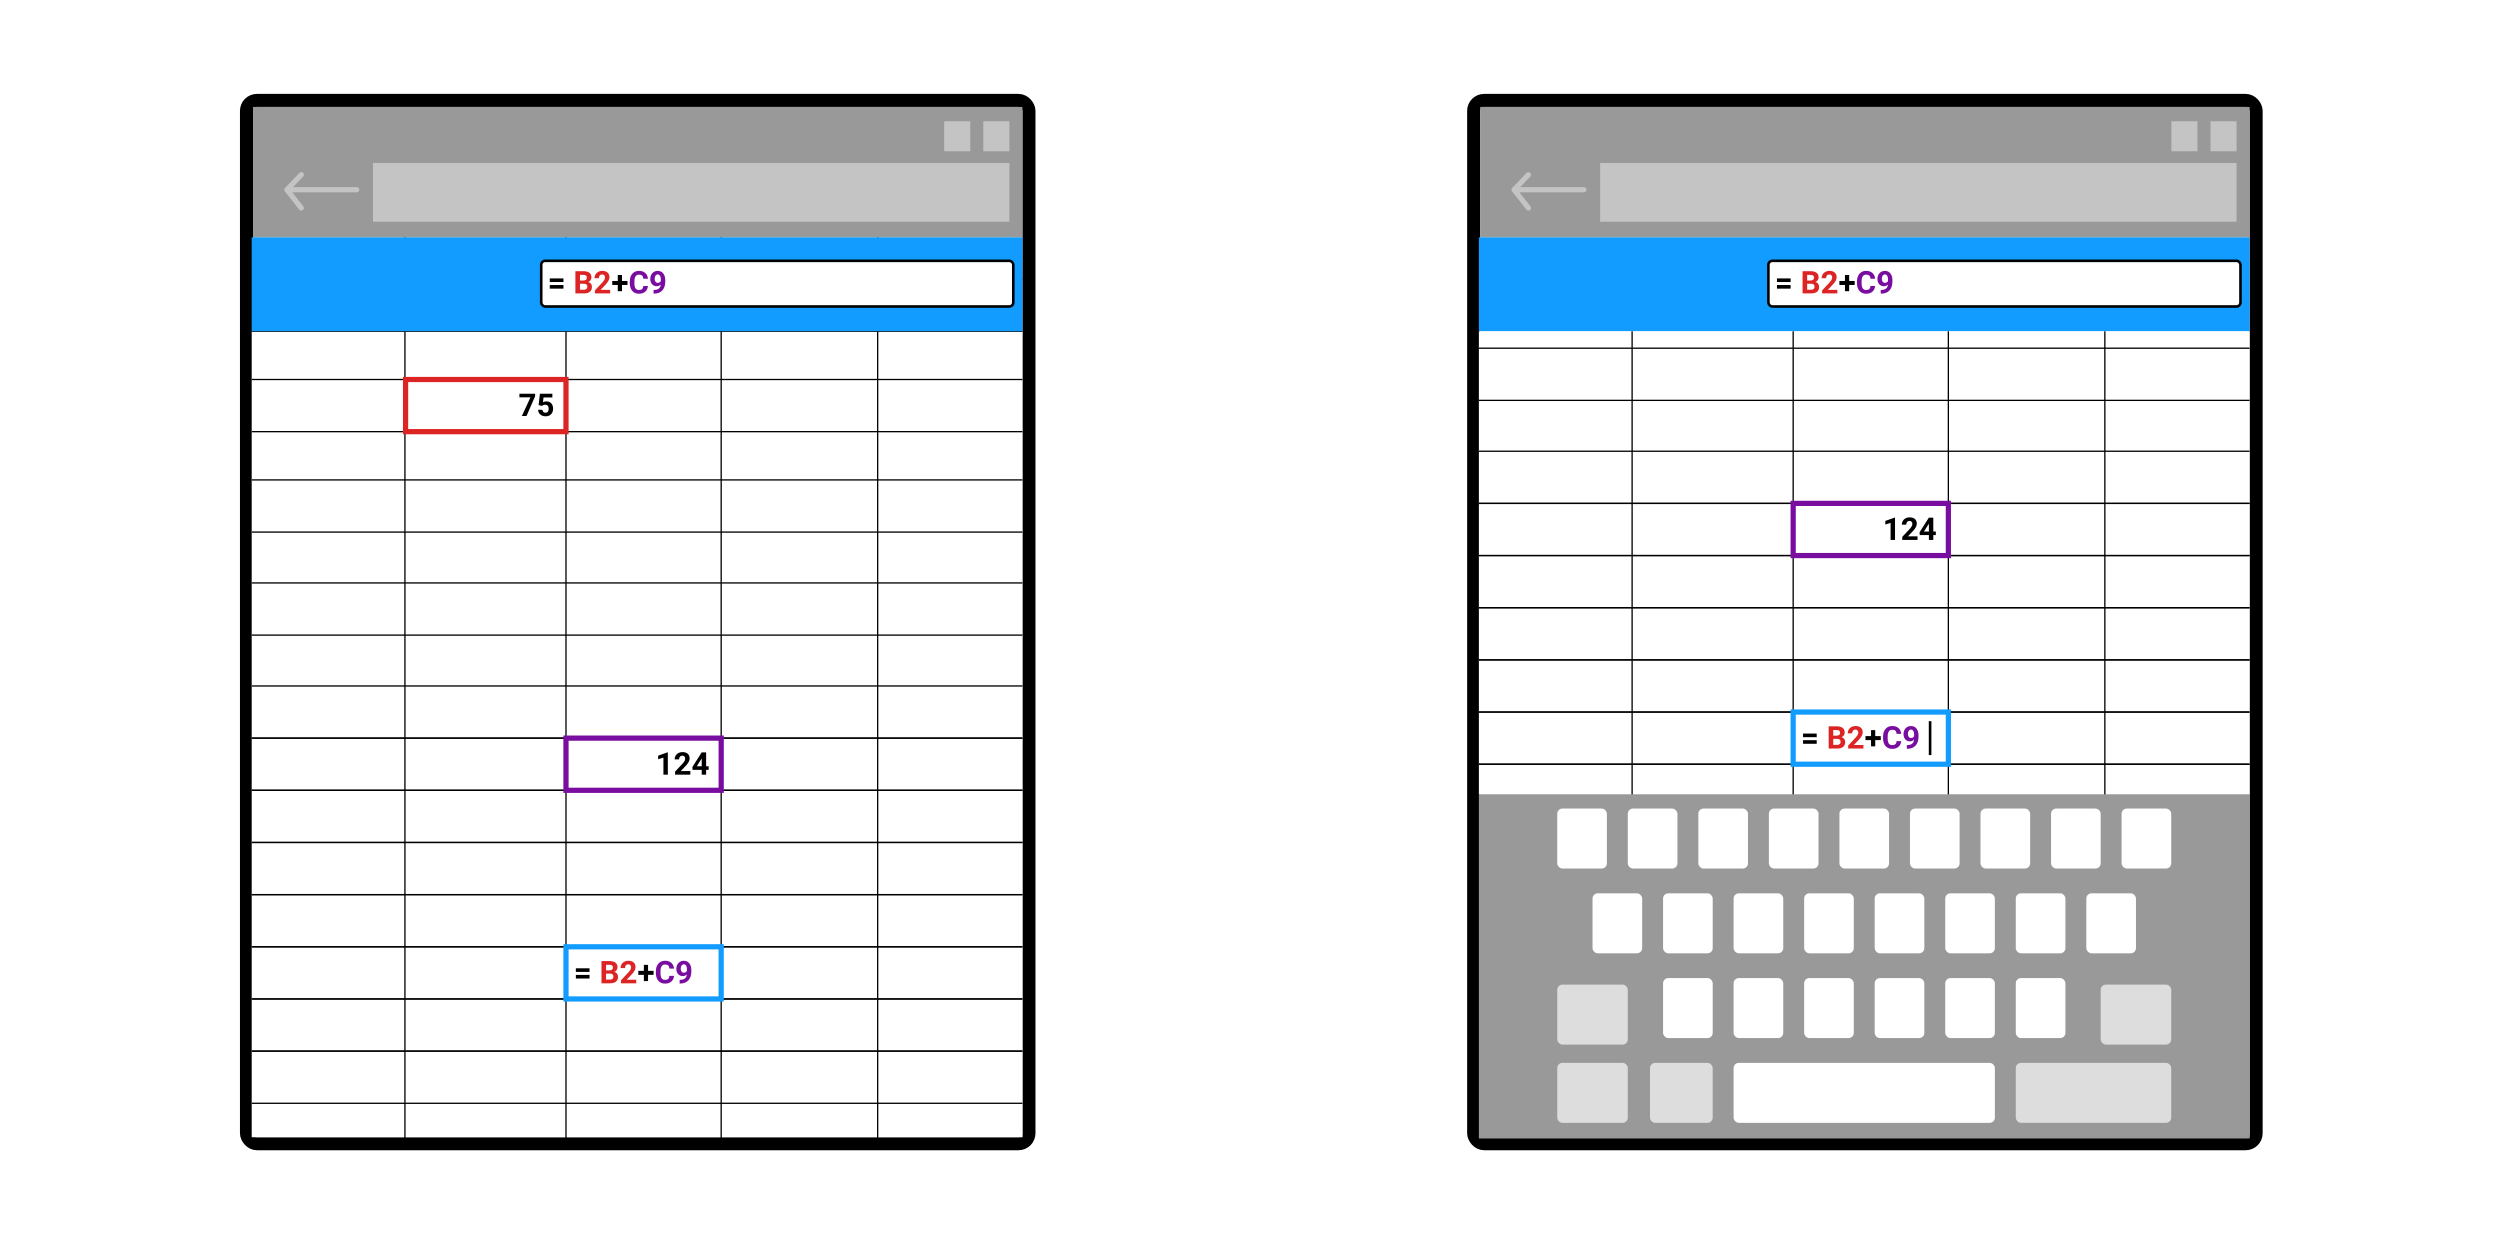<svg width="1917" height="962" viewBox="0 0 1917 962" fill="none" xmlns="http://www.w3.org/2000/svg">
<rect width="1917" height="962" fill="white"/>
<rect x="189" y="77" width="600" height="800" rx="8" fill="#EEEEEE" stroke="black" stroke-width="10"/>
<rect x="194" y="82" width="590" height="100" fill="#999999"/>
<rect x="194" y="608" width="590" height="264" fill="#999999"/>
<rect x="254" y="619" width="38" height="46" rx="4" fill="white"/>
<rect x="686" y="619" width="38" height="46" rx="4" fill="white"/>
<rect x="632" y="619" width="38" height="46" rx="4" fill="white"/>
<rect x="578" y="619" width="38" height="46" rx="4" fill="white"/>
<rect x="524" y="619" width="38" height="46" rx="4" fill="white"/>
<rect x="470" y="619" width="38" height="46" rx="4" fill="white"/>
<rect x="416" y="619" width="38" height="46" rx="4" fill="white"/>
<rect x="362" y="619" width="38" height="46" rx="4" fill="white"/>
<rect x="308" y="619" width="38" height="46" rx="4" fill="white"/>
<rect x="281" y="684" width="38" height="46" rx="4" fill="white"/>
<rect x="659" y="684" width="38" height="46" rx="4" fill="white"/>
<rect x="605" y="684" width="38" height="46" rx="4" fill="white"/>
<rect x="551" y="684" width="38" height="46" rx="4" fill="white"/>
<rect x="497" y="684" width="38" height="46" rx="4" fill="white"/>
<rect x="443" y="684" width="38" height="46" rx="4" fill="white"/>
<rect x="389" y="684" width="38" height="46" rx="4" fill="white"/>
<rect x="335" y="684" width="38" height="46" rx="4" fill="white"/>
<rect x="335" y="749" width="38" height="46" rx="4" fill="white"/>
<rect x="254" y="754" width="54" height="46" rx="4" fill="#DDDDDD"/>
<rect x="670" y="754" width="54" height="46" rx="4" fill="#DDDDDD"/>
<rect x="605" y="814" width="119" height="46" rx="4" fill="#DDDDDD"/>
<rect x="325" y="814" width="48" height="46" rx="4" fill="#DDDDDD"/>
<rect x="254" y="814" width="54" height="46" rx="4" fill="#DDDDDD"/>
<rect x="605" y="749" width="38" height="46" rx="4" fill="white"/>
<rect x="551" y="749" width="38" height="46" rx="4" fill="white"/>
<rect x="497" y="749" width="38" height="46" rx="4" fill="white"/>
<rect x="443" y="749" width="38" height="46" rx="4" fill="white"/>
<rect x="389" y="814" width="200" height="46" rx="4" fill="white"/>
<rect x="389" y="749" width="38" height="46" rx="4" fill="white"/>
<rect x="286" y="125" width="488" height="45" fill="#C4C4C4"/>
<rect x="754" y="93" width="20" height="23" fill="#C4C4C4"/>
<rect x="724" y="93" width="20" height="23" fill="#C4C4C4"/>
<path d="M273.5 145.5H220M220 145.5L231 159.5M220 145.5L231 134" stroke="#C4C4C4" stroke-width="4" stroke-linecap="round" stroke-linejoin="round"/>
<rect x="193" y="254" width="591" height="618" fill="white"/>
<path d="M310.5 182V874.5M434 182V874.5" stroke="black"/>
<path d="M673 182V875M553 182V875" stroke="black"/>
<path d="M193 214H784M193 254H784" stroke="black"/>
<path d="M193 291H784M193 331H784" stroke="black"/>
<path d="M193 566H784M193 526H784" stroke="black"/>
<path d="M193 726H784M193 686H784" stroke="black"/>
<path d="M193 846H784M193 806H784" stroke="black"/>
<path d="M193 806H784M193 766H784" stroke="black"/>
<path d="M193 766H784M193 726H784" stroke="black"/>
<path d="M193 686H784M193 646H784" stroke="black"/>
<path d="M193 646H784M193 606H784" stroke="black"/>
<path d="M193 606H784M193 566H784" stroke="black"/>
<path d="M193 487H784M193 447H784" stroke="black"/>
<path d="M193 408H784M193 368H784" stroke="black"/>
<rect x="193" y="182" width="591" height="72" fill="#139CFF"/>
<rect x="415" y="200" width="362" height="35" rx="3" fill="white" stroke="black" stroke-width="2"/>
<rect x="434" y="726" width="119" height="40" fill="white" stroke="#139CFF" stroke-width="4"/>
<path d="M452.047 745.258H441.57V742.492H452.047V745.258ZM452.047 750.332H441.57V747.566H452.047V750.332ZM496.93 744.449H501.16V747.508H496.93V752.289H493.707V747.508H489.465V744.449H493.707V739.867H496.93V744.449Z" fill="black"/>
<path d="M461.211 754V736.938H467.188C469.258 736.938 470.828 737.336 471.898 738.133C472.969 738.922 473.504 740.082 473.504 741.613C473.504 742.449 473.289 743.188 472.859 743.828C472.43 744.461 471.832 744.926 471.066 745.223C471.941 745.441 472.629 745.883 473.129 746.547C473.637 747.211 473.891 748.023 473.891 748.984C473.891 750.625 473.367 751.867 472.32 752.711C471.273 753.555 469.781 753.984 467.844 754H461.211ZM464.727 746.57V751.176H467.738C468.566 751.176 469.211 750.98 469.672 750.59C470.141 750.191 470.375 749.645 470.375 748.949C470.375 747.387 469.566 746.594 467.949 746.57H464.727ZM464.727 744.086H467.328C469.102 744.055 469.988 743.348 469.988 741.965C469.988 741.191 469.762 740.637 469.309 740.301C468.863 739.957 468.156 739.785 467.188 739.785H464.727V744.086ZM487.871 754H476.176V751.68L481.695 745.797C482.453 744.969 483.012 744.246 483.371 743.629C483.738 743.012 483.922 742.426 483.922 741.871C483.922 741.113 483.73 740.52 483.348 740.09C482.965 739.652 482.418 739.434 481.707 739.434C480.941 739.434 480.336 739.699 479.891 740.23C479.453 740.754 479.234 741.445 479.234 742.305H475.836C475.836 741.266 476.082 740.316 476.574 739.457C477.074 738.598 477.777 737.926 478.684 737.441C479.59 736.949 480.617 736.703 481.766 736.703C483.523 736.703 484.887 737.125 485.855 737.969C486.832 738.812 487.32 740.004 487.32 741.543C487.32 742.387 487.102 743.246 486.664 744.121C486.227 744.996 485.477 746.016 484.414 747.18L480.535 751.27H487.871V754Z" fill="#DC2424"/>
<path d="M516.816 748.316C516.684 750.152 516.004 751.598 514.777 752.652C513.559 753.707 511.949 754.234 509.949 754.234C507.762 754.234 506.039 753.5 504.781 752.031C503.531 750.555 502.906 748.531 502.906 745.961V744.918C502.906 743.277 503.195 741.832 503.773 740.582C504.352 739.332 505.176 738.375 506.246 737.711C507.324 737.039 508.574 736.703 509.996 736.703C511.965 736.703 513.551 737.23 514.754 738.285C515.957 739.34 516.652 740.82 516.84 742.727H513.324C513.238 741.625 512.93 740.828 512.398 740.336C511.875 739.836 511.074 739.586 509.996 739.586C508.824 739.586 507.945 740.008 507.359 740.852C506.781 741.688 506.484 742.988 506.469 744.754V746.043C506.469 747.887 506.746 749.234 507.301 750.086C507.863 750.938 508.746 751.363 509.949 751.363C511.035 751.363 511.844 751.117 512.375 750.625C512.914 750.125 513.223 749.355 513.301 748.316H516.816ZM526.684 747.18C525.801 748.047 524.77 748.48 523.59 748.48C522.082 748.48 520.875 747.965 519.969 746.934C519.062 745.895 518.609 744.496 518.609 742.738C518.609 741.621 518.852 740.598 519.336 739.668C519.828 738.73 520.512 738.004 521.387 737.488C522.262 736.965 523.246 736.703 524.34 736.703C525.465 736.703 526.465 736.984 527.34 737.547C528.215 738.109 528.895 738.918 529.379 739.973C529.863 741.027 530.109 742.234 530.117 743.594V744.848C530.117 747.691 529.41 749.926 527.996 751.551C526.582 753.176 524.578 754.043 521.984 754.152L521.152 754.164V751.34L521.902 751.328C524.848 751.195 526.441 749.812 526.684 747.18ZM524.422 745.891C524.969 745.891 525.438 745.75 525.828 745.469C526.227 745.188 526.527 744.848 526.73 744.449V743.055C526.73 741.906 526.512 741.016 526.074 740.383C525.637 739.75 525.051 739.434 524.316 739.434C523.637 739.434 523.078 739.746 522.641 740.371C522.203 740.988 521.984 741.766 521.984 742.703C521.984 743.633 522.195 744.398 522.617 745C523.047 745.594 523.648 745.891 524.422 745.891Z" fill="#790D9F"/>
<rect x="311" y="291" width="123" height="40" fill="white" stroke="#DC2424" stroke-width="4"/>
<rect x="434" y="566" width="119" height="40" fill="white" stroke="#790D9F" stroke-width="4"/>
<path d="M512.098 594H508.711V580.945L504.668 582.199V579.445L511.734 576.914H512.098V594ZM529.348 594H517.652V591.68L523.172 585.797C523.93 584.969 524.488 584.246 524.848 583.629C525.215 583.012 525.398 582.426 525.398 581.871C525.398 581.113 525.207 580.52 524.824 580.09C524.441 579.652 523.895 579.434 523.184 579.434C522.418 579.434 521.812 579.699 521.367 580.23C520.93 580.754 520.711 581.445 520.711 582.305H517.312C517.312 581.266 517.559 580.316 518.051 579.457C518.551 578.598 519.254 577.926 520.16 577.441C521.066 576.949 522.094 576.703 523.242 576.703C525 576.703 526.363 577.125 527.332 577.969C528.309 578.812 528.797 580.004 528.797 581.543C528.797 582.387 528.578 583.246 528.141 584.121C527.703 584.996 526.953 586.016 525.891 587.18L522.012 591.27H529.348V594ZM541.453 587.578H543.387V590.309H541.453V594H538.066V590.309H531.07L530.918 588.176L538.031 576.938H541.453V587.578ZM534.293 587.578H538.066V581.555L537.844 581.941L534.293 587.578Z" fill="black"/>
<path d="M410.328 303.836L403.73 319H400.156L406.766 304.68H398.281V301.938H410.328V303.836ZM413.012 310.609L413.996 301.938H423.559V304.762H416.773L416.352 308.43C417.156 308 418.012 307.785 418.918 307.785C420.543 307.785 421.816 308.289 422.738 309.297C423.66 310.305 424.121 311.715 424.121 313.527C424.121 314.629 423.887 315.617 423.418 316.492C422.957 317.359 422.293 318.035 421.426 318.52C420.559 318.996 419.535 319.234 418.355 319.234C417.324 319.234 416.367 319.027 415.484 318.613C414.602 318.191 413.902 317.602 413.387 316.844C412.879 316.086 412.609 315.223 412.578 314.254H415.93C416 314.965 416.246 315.52 416.668 315.918C417.098 316.309 417.656 316.504 418.344 316.504C419.109 316.504 419.699 316.23 420.113 315.684C420.527 315.129 420.734 314.348 420.734 313.34C420.734 312.371 420.496 311.629 420.02 311.113C419.543 310.598 418.867 310.34 417.992 310.34C417.188 310.34 416.535 310.551 416.035 310.973L415.707 311.277L413.012 310.609Z" fill="black"/>
<path d="M432.047 216.258H421.57V213.492H432.047V216.258ZM432.047 221.332H421.57V218.566H432.047V221.332ZM476.93 215.449H481.16V218.508H476.93V223.289H473.707V218.508H469.465V215.449H473.707V210.867H476.93V215.449Z" fill="black"/>
<path d="M441.211 225V207.938H447.188C449.258 207.938 450.828 208.336 451.898 209.133C452.969 209.922 453.504 211.082 453.504 212.613C453.504 213.449 453.289 214.188 452.859 214.828C452.43 215.461 451.832 215.926 451.066 216.223C451.941 216.441 452.629 216.883 453.129 217.547C453.637 218.211 453.891 219.023 453.891 219.984C453.891 221.625 453.367 222.867 452.32 223.711C451.273 224.555 449.781 224.984 447.844 225H441.211ZM444.727 217.57V222.176H447.738C448.566 222.176 449.211 221.98 449.672 221.59C450.141 221.191 450.375 220.645 450.375 219.949C450.375 218.387 449.566 217.594 447.949 217.57H444.727ZM444.727 215.086H447.328C449.102 215.055 449.988 214.348 449.988 212.965C449.988 212.191 449.762 211.637 449.309 211.301C448.863 210.957 448.156 210.785 447.188 210.785H444.727V215.086ZM467.871 225H456.176V222.68L461.695 216.797C462.453 215.969 463.012 215.246 463.371 214.629C463.738 214.012 463.922 213.426 463.922 212.871C463.922 212.113 463.73 211.52 463.348 211.09C462.965 210.652 462.418 210.434 461.707 210.434C460.941 210.434 460.336 210.699 459.891 211.23C459.453 211.754 459.234 212.445 459.234 213.305H455.836C455.836 212.266 456.082 211.316 456.574 210.457C457.074 209.598 457.777 208.926 458.684 208.441C459.59 207.949 460.617 207.703 461.766 207.703C463.523 207.703 464.887 208.125 465.855 208.969C466.832 209.812 467.32 211.004 467.32 212.543C467.32 213.387 467.102 214.246 466.664 215.121C466.227 215.996 465.477 217.016 464.414 218.18L460.535 222.27H467.871V225Z" fill="#DC2424"/>
<path d="M496.816 219.316C496.684 221.152 496.004 222.598 494.777 223.652C493.559 224.707 491.949 225.234 489.949 225.234C487.762 225.234 486.039 224.5 484.781 223.031C483.531 221.555 482.906 219.531 482.906 216.961V215.918C482.906 214.277 483.195 212.832 483.773 211.582C484.352 210.332 485.176 209.375 486.246 208.711C487.324 208.039 488.574 207.703 489.996 207.703C491.965 207.703 493.551 208.23 494.754 209.285C495.957 210.34 496.652 211.82 496.84 213.727H493.324C493.238 212.625 492.93 211.828 492.398 211.336C491.875 210.836 491.074 210.586 489.996 210.586C488.824 210.586 487.945 211.008 487.359 211.852C486.781 212.688 486.484 213.988 486.469 215.754V217.043C486.469 218.887 486.746 220.234 487.301 221.086C487.863 221.938 488.746 222.363 489.949 222.363C491.035 222.363 491.844 222.117 492.375 221.625C492.914 221.125 493.223 220.355 493.301 219.316H496.816ZM506.684 218.18C505.801 219.047 504.77 219.48 503.59 219.48C502.082 219.48 500.875 218.965 499.969 217.934C499.062 216.895 498.609 215.496 498.609 213.738C498.609 212.621 498.852 211.598 499.336 210.668C499.828 209.73 500.512 209.004 501.387 208.488C502.262 207.965 503.246 207.703 504.34 207.703C505.465 207.703 506.465 207.984 507.34 208.547C508.215 209.109 508.895 209.918 509.379 210.973C509.863 212.027 510.109 213.234 510.117 214.594V215.848C510.117 218.691 509.41 220.926 507.996 222.551C506.582 224.176 504.578 225.043 501.984 225.152L501.152 225.164V222.34L501.902 222.328C504.848 222.195 506.441 220.812 506.684 218.18ZM504.422 216.891C504.969 216.891 505.438 216.75 505.828 216.469C506.227 216.188 506.527 215.848 506.73 215.449V214.055C506.73 212.906 506.512 212.016 506.074 211.383C505.637 210.75 505.051 210.434 504.316 210.434C503.637 210.434 503.078 210.746 502.641 211.371C502.203 211.988 501.984 212.766 501.984 213.703C501.984 214.633 502.195 215.398 502.617 216C503.047 216.594 503.648 216.891 504.422 216.891Z" fill="#790D9F"/>
<rect x="1130" y="77" width="600" height="800" rx="8" fill="#EEEEEE" stroke="black" stroke-width="10"/>
<rect x="1135" y="82" width="590" height="100" fill="#999999"/>
<rect x="1135" y="608" width="590" height="264" fill="#999999"/>
<rect x="1195" y="619" width="38" height="46" rx="4" fill="white"/>
<rect x="1627" y="619" width="38" height="46" rx="4" fill="white"/>
<rect x="1573" y="619" width="38" height="46" rx="4" fill="white"/>
<rect x="1519" y="619" width="38" height="46" rx="4" fill="white"/>
<rect x="1465" y="619" width="38" height="46" rx="4" fill="white"/>
<rect x="1411" y="619" width="38" height="46" rx="4" fill="white"/>
<rect x="1357" y="619" width="38" height="46" rx="4" fill="white"/>
<rect x="1303" y="619" width="38" height="46" rx="4" fill="white"/>
<rect x="1249" y="619" width="38" height="46" rx="4" fill="white"/>
<rect x="1222" y="684" width="38" height="46" rx="4" fill="white"/>
<rect x="1600" y="684" width="38" height="46" rx="4" fill="white"/>
<rect x="1546" y="684" width="38" height="46" rx="4" fill="white"/>
<rect x="1492" y="684" width="38" height="46" rx="4" fill="white"/>
<rect x="1438" y="684" width="38" height="46" rx="4" fill="white"/>
<rect x="1384" y="684" width="38" height="46" rx="4" fill="white"/>
<rect x="1330" y="684" width="38" height="46" rx="4" fill="white"/>
<rect x="1276" y="684" width="38" height="46" rx="4" fill="white"/>
<rect x="1276" y="749" width="38" height="46" rx="4" fill="white"/>
<rect x="1195" y="754" width="54" height="46" rx="4" fill="#DDDDDD"/>
<rect x="1611" y="754" width="54" height="46" rx="4" fill="#DDDDDD"/>
<rect x="1546" y="814" width="119" height="46" rx="4" fill="#DDDDDD"/>
<rect x="1266" y="814" width="48" height="46" rx="4" fill="#DDDDDD"/>
<rect x="1195" y="814" width="54" height="46" rx="4" fill="#DDDDDD"/>
<rect x="1546" y="749" width="38" height="46" rx="4" fill="white"/>
<rect x="1492" y="749" width="38" height="46" rx="4" fill="white"/>
<rect x="1438" y="749" width="38" height="46" rx="4" fill="white"/>
<rect x="1384" y="749" width="38" height="46" rx="4" fill="white"/>
<rect x="1330" y="814" width="200" height="46" rx="4" fill="white"/>
<rect x="1330" y="749" width="38" height="46" rx="4" fill="white"/>
<rect x="1227" y="125" width="488" height="45" fill="#C4C4C4"/>
<rect x="1695" y="93" width="20" height="23" fill="#C4C4C4"/>
<rect x="1665" y="93" width="20" height="23" fill="#C4C4C4"/>
<path d="M1214.5 145.5H1161M1161 145.5L1172 159.5M1161 145.5L1172 134" stroke="#C4C4C4" stroke-width="4" stroke-linecap="round" stroke-linejoin="round"/>
<rect x="1134" y="182" width="591" height="72" fill="#139CFF"/>
<rect x="1356" y="200" width="362" height="35" rx="3" fill="white" stroke="black" stroke-width="2"/>
<path d="M1373.05 216.258H1362.57V213.492H1373.05V216.258ZM1373.05 221.332H1362.57V218.566H1373.05V221.332ZM1417.93 215.449H1422.16V218.508H1417.93V223.289H1414.71V218.508H1410.46V215.449H1414.71V210.867H1417.93V215.449Z" fill="black"/>
<path d="M1382.21 225V207.938H1388.19C1390.26 207.938 1391.83 208.336 1392.9 209.133C1393.97 209.922 1394.5 211.082 1394.5 212.613C1394.5 213.449 1394.29 214.188 1393.86 214.828C1393.43 215.461 1392.83 215.926 1392.07 216.223C1392.94 216.441 1393.63 216.883 1394.13 217.547C1394.64 218.211 1394.89 219.023 1394.89 219.984C1394.89 221.625 1394.37 222.867 1393.32 223.711C1392.27 224.555 1390.78 224.984 1388.84 225H1382.21ZM1385.73 217.57V222.176H1388.74C1389.57 222.176 1390.21 221.98 1390.67 221.59C1391.14 221.191 1391.38 220.645 1391.38 219.949C1391.38 218.387 1390.57 217.594 1388.95 217.57H1385.73ZM1385.73 215.086H1388.33C1390.1 215.055 1390.99 214.348 1390.99 212.965C1390.99 212.191 1390.76 211.637 1390.31 211.301C1389.86 210.957 1389.16 210.785 1388.19 210.785H1385.73V215.086ZM1408.87 225H1397.18V222.68L1402.7 216.797C1403.45 215.969 1404.01 215.246 1404.37 214.629C1404.74 214.012 1404.92 213.426 1404.92 212.871C1404.92 212.113 1404.73 211.52 1404.35 211.09C1403.96 210.652 1403.42 210.434 1402.71 210.434C1401.94 210.434 1401.34 210.699 1400.89 211.23C1400.45 211.754 1400.23 212.445 1400.23 213.305H1396.84C1396.84 212.266 1397.08 211.316 1397.57 210.457C1398.07 209.598 1398.78 208.926 1399.68 208.441C1400.59 207.949 1401.62 207.703 1402.77 207.703C1404.52 207.703 1405.89 208.125 1406.86 208.969C1407.83 209.812 1408.32 211.004 1408.32 212.543C1408.32 213.387 1408.1 214.246 1407.66 215.121C1407.23 215.996 1406.48 217.016 1405.41 218.18L1401.54 222.27H1408.87V225Z" fill="#DC2424"/>
<path d="M1437.82 219.316C1437.68 221.152 1437 222.598 1435.78 223.652C1434.56 224.707 1432.95 225.234 1430.95 225.234C1428.76 225.234 1427.04 224.5 1425.78 223.031C1424.53 221.555 1423.91 219.531 1423.91 216.961V215.918C1423.91 214.277 1424.2 212.832 1424.77 211.582C1425.35 210.332 1426.18 209.375 1427.25 208.711C1428.32 208.039 1429.57 207.703 1431 207.703C1432.96 207.703 1434.55 208.23 1435.75 209.285C1436.96 210.34 1437.65 211.82 1437.84 213.727H1434.32C1434.24 212.625 1433.93 211.828 1433.4 211.336C1432.88 210.836 1432.07 210.586 1431 210.586C1429.82 210.586 1428.95 211.008 1428.36 211.852C1427.78 212.688 1427.48 213.988 1427.47 215.754V217.043C1427.47 218.887 1427.75 220.234 1428.3 221.086C1428.86 221.938 1429.75 222.363 1430.95 222.363C1432.04 222.363 1432.84 222.117 1433.38 221.625C1433.91 221.125 1434.22 220.355 1434.3 219.316H1437.82ZM1447.68 218.18C1446.8 219.047 1445.77 219.48 1444.59 219.48C1443.08 219.48 1441.88 218.965 1440.97 217.934C1440.06 216.895 1439.61 215.496 1439.61 213.738C1439.61 212.621 1439.85 211.598 1440.34 210.668C1440.83 209.73 1441.51 209.004 1442.39 208.488C1443.26 207.965 1444.25 207.703 1445.34 207.703C1446.46 207.703 1447.46 207.984 1448.34 208.547C1449.21 209.109 1449.89 209.918 1450.38 210.973C1450.86 212.027 1451.11 213.234 1451.12 214.594V215.848C1451.12 218.691 1450.41 220.926 1449 222.551C1447.58 224.176 1445.58 225.043 1442.98 225.152L1442.15 225.164V222.34L1442.9 222.328C1445.85 222.195 1447.44 220.812 1447.68 218.18ZM1445.42 216.891C1445.97 216.891 1446.44 216.75 1446.83 216.469C1447.23 216.188 1447.53 215.848 1447.73 215.449V214.055C1447.73 212.906 1447.51 212.016 1447.07 211.383C1446.64 210.75 1446.05 210.434 1445.32 210.434C1444.64 210.434 1444.08 210.746 1443.64 211.371C1443.2 211.988 1442.98 212.766 1442.98 213.703C1442.98 214.633 1443.2 215.398 1443.62 216C1444.05 216.594 1444.65 216.891 1445.42 216.891Z" fill="#790D9F"/>
<rect x="1134" y="609" width="591" height="264" fill="#999999"/>
<rect x="1194.1" y="620" width="38.064" height="46" rx="4" fill="white"/>
<rect x="1626.83" y="620" width="38.064" height="46" rx="4" fill="white"/>
<rect x="1572.74" y="620" width="38.064" height="46" rx="4" fill="white"/>
<rect x="1518.65" y="620" width="38.064" height="46" rx="4" fill="white"/>
<rect x="1464.56" y="620" width="38.064" height="46" rx="4" fill="white"/>
<rect x="1410.47" y="620" width="38.064" height="46" rx="4" fill="white"/>
<rect x="1356.38" y="620" width="38.064" height="46" rx="4" fill="white"/>
<rect x="1302.28" y="620" width="38.064" height="46" rx="4" fill="white"/>
<rect x="1248.19" y="620" width="38.064" height="46" rx="4" fill="white"/>
<rect x="1221.15" y="685" width="38.064" height="46" rx="4" fill="white"/>
<rect x="1599.79" y="685" width="38.064" height="46" rx="4" fill="white"/>
<rect x="1545.7" y="685" width="38.064" height="46" rx="4" fill="white"/>
<rect x="1491.6" y="685" width="38.064" height="46" rx="4" fill="white"/>
<rect x="1437.51" y="685" width="38.064" height="46" rx="4" fill="white"/>
<rect x="1383.42" y="685" width="38.064" height="46" rx="4" fill="white"/>
<rect x="1329.33" y="685" width="38.064" height="46" rx="4" fill="white"/>
<rect x="1275.24" y="685" width="38.064" height="46" rx="4" fill="white"/>
<rect x="1275.24" y="750" width="38.064" height="46" rx="4" fill="white"/>
<rect x="1194.1" y="755" width="54.092" height="46" rx="4" fill="#DDDDDD"/>
<rect x="1610.81" y="755" width="54.092" height="46" rx="4" fill="#DDDDDD"/>
<rect x="1545.7" y="815" width="119.202" height="46" rx="4" fill="#DDDDDD"/>
<rect x="1265.22" y="815" width="48.081" height="46" rx="4" fill="#DDDDDD"/>
<rect x="1194.1" y="815" width="54.092" height="46" rx="4" fill="#DDDDDD"/>
<rect x="1545.7" y="750" width="38.064" height="46" rx="4" fill="white"/>
<rect x="1491.6" y="750" width="38.064" height="46" rx="4" fill="white"/>
<rect x="1437.51" y="750" width="38.064" height="46" rx="4" fill="white"/>
<rect x="1383.42" y="750" width="38.064" height="46" rx="4" fill="white"/>
<rect x="1329.33" y="815" width="200.339" height="46" rx="4" fill="white"/>
<rect x="1329.33" y="750" width="38.064" height="46" rx="4" fill="white"/>
<mask id="mask0" mask-type="alpha" maskUnits="userSpaceOnUse" x="1104" y="254" width="651" height="355">
<rect x="1104" y="254" width="651" height="355" fill="#C4C4C4"/>
</mask>
<g mask="url(#mask0)">
<rect x="1134" y="74" width="591" height="618" fill="white"/>
<path d="M1251.5 2V694.5M1375 2V694.5" stroke="black"/>
<path d="M1614 2V695M1494 2V695" stroke="black"/>
<path d="M1134 386H1725M1134 346H1725" stroke="black"/>
<path d="M1134 546H1725M1134 506H1725" stroke="black"/>
<path d="M1134 626H1725M1134 586H1725" stroke="black"/>
<path d="M1134 586H1725M1134 546H1725" stroke="black"/>
<path d="M1134 506H1725M1134 466H1725" stroke="black"/>
<path d="M1134 466H1725M1134 426H1725" stroke="black"/>
<path d="M1134 426H1725M1134 386H1725" stroke="black"/>
<path d="M1134 307H1725M1134 267H1725" stroke="black"/>
<rect x="1375" y="546" width="119" height="40" fill="white" stroke="#139CFF" stroke-width="4"/>
<path d="M1393.05 565.258H1382.57V562.492H1393.05V565.258ZM1393.05 570.332H1382.57V567.566H1393.05V570.332ZM1437.93 564.449H1442.16V567.508H1437.93V572.289H1434.71V567.508H1430.46V564.449H1434.71V559.867H1437.93V564.449Z" fill="black"/>
<path d="M1402.21 574V556.938H1408.19C1410.26 556.938 1411.83 557.336 1412.9 558.133C1413.97 558.922 1414.5 560.082 1414.5 561.613C1414.5 562.449 1414.29 563.188 1413.86 563.828C1413.43 564.461 1412.83 564.926 1412.07 565.223C1412.94 565.441 1413.63 565.883 1414.13 566.547C1414.64 567.211 1414.89 568.023 1414.89 568.984C1414.89 570.625 1414.37 571.867 1413.32 572.711C1412.27 573.555 1410.78 573.984 1408.84 574H1402.21ZM1405.73 566.57V571.176H1408.74C1409.57 571.176 1410.21 570.98 1410.67 570.59C1411.14 570.191 1411.38 569.645 1411.38 568.949C1411.38 567.387 1410.57 566.594 1408.95 566.57H1405.73ZM1405.73 564.086H1408.33C1410.1 564.055 1410.99 563.348 1410.99 561.965C1410.99 561.191 1410.76 560.637 1410.31 560.301C1409.86 559.957 1409.16 559.785 1408.19 559.785H1405.73V564.086ZM1428.87 574H1417.18V571.68L1422.7 565.797C1423.45 564.969 1424.01 564.246 1424.37 563.629C1424.74 563.012 1424.92 562.426 1424.92 561.871C1424.92 561.113 1424.73 560.52 1424.35 560.09C1423.96 559.652 1423.42 559.434 1422.71 559.434C1421.94 559.434 1421.34 559.699 1420.89 560.23C1420.45 560.754 1420.23 561.445 1420.23 562.305H1416.84C1416.84 561.266 1417.08 560.316 1417.57 559.457C1418.07 558.598 1418.78 557.926 1419.68 557.441C1420.59 556.949 1421.62 556.703 1422.77 556.703C1424.52 556.703 1425.89 557.125 1426.86 557.969C1427.83 558.812 1428.32 560.004 1428.32 561.543C1428.32 562.387 1428.1 563.246 1427.66 564.121C1427.23 564.996 1426.48 566.016 1425.41 567.18L1421.54 571.27H1428.87V574Z" fill="#DC2424"/>
<path d="M1457.82 568.316C1457.68 570.152 1457 571.598 1455.78 572.652C1454.56 573.707 1452.95 574.234 1450.95 574.234C1448.76 574.234 1447.04 573.5 1445.78 572.031C1444.53 570.555 1443.91 568.531 1443.91 565.961V564.918C1443.91 563.277 1444.2 561.832 1444.77 560.582C1445.35 559.332 1446.18 558.375 1447.25 557.711C1448.32 557.039 1449.57 556.703 1451 556.703C1452.96 556.703 1454.55 557.23 1455.75 558.285C1456.96 559.34 1457.65 560.82 1457.84 562.727H1454.32C1454.24 561.625 1453.93 560.828 1453.4 560.336C1452.88 559.836 1452.07 559.586 1451 559.586C1449.82 559.586 1448.95 560.008 1448.36 560.852C1447.78 561.688 1447.48 562.988 1447.47 564.754V566.043C1447.47 567.887 1447.75 569.234 1448.3 570.086C1448.86 570.938 1449.75 571.363 1450.95 571.363C1452.04 571.363 1452.84 571.117 1453.38 570.625C1453.91 570.125 1454.22 569.355 1454.3 568.316H1457.82ZM1467.68 567.18C1466.8 568.047 1465.77 568.48 1464.59 568.48C1463.08 568.48 1461.88 567.965 1460.97 566.934C1460.06 565.895 1459.61 564.496 1459.61 562.738C1459.61 561.621 1459.85 560.598 1460.34 559.668C1460.83 558.73 1461.51 558.004 1462.39 557.488C1463.26 556.965 1464.25 556.703 1465.34 556.703C1466.46 556.703 1467.46 556.984 1468.34 557.547C1469.21 558.109 1469.89 558.918 1470.38 559.973C1470.86 561.027 1471.11 562.234 1471.12 563.594V564.848C1471.12 567.691 1470.41 569.926 1469 571.551C1467.58 573.176 1465.58 574.043 1462.98 574.152L1462.15 574.164V571.34L1462.9 571.328C1465.85 571.195 1467.44 569.812 1467.68 567.18ZM1465.42 565.891C1465.97 565.891 1466.44 565.75 1466.83 565.469C1467.23 565.188 1467.53 564.848 1467.73 564.449V563.055C1467.73 561.906 1467.51 561.016 1467.07 560.383C1466.64 559.75 1466.05 559.434 1465.32 559.434C1464.64 559.434 1464.08 559.746 1463.64 560.371C1463.2 560.988 1462.98 561.766 1462.98 562.703C1462.98 563.633 1463.2 564.398 1463.62 565C1464.05 565.594 1464.65 565.891 1465.42 565.891Z" fill="#790D9F"/>
<rect x="1375" y="386" width="119" height="40" fill="white" stroke="#790D9F" stroke-width="4"/>
<path d="M1453.1 414H1449.71V400.945L1445.67 402.199V399.445L1452.73 396.914H1453.1V414ZM1470.35 414H1458.65V411.68L1464.17 405.797C1464.93 404.969 1465.49 404.246 1465.85 403.629C1466.21 403.012 1466.4 402.426 1466.4 401.871C1466.4 401.113 1466.21 400.52 1465.82 400.09C1465.44 399.652 1464.89 399.434 1464.18 399.434C1463.42 399.434 1462.81 399.699 1462.37 400.23C1461.93 400.754 1461.71 401.445 1461.71 402.305H1458.31C1458.31 401.266 1458.56 400.316 1459.05 399.457C1459.55 398.598 1460.25 397.926 1461.16 397.441C1462.07 396.949 1463.09 396.703 1464.24 396.703C1466 396.703 1467.36 397.125 1468.33 397.969C1469.31 398.812 1469.8 400.004 1469.8 401.543C1469.8 402.387 1469.58 403.246 1469.14 404.121C1468.7 404.996 1467.95 406.016 1466.89 407.18L1463.01 411.27H1470.35V414ZM1482.45 407.578H1484.39V410.309H1482.45V414H1479.07V410.309H1472.07L1471.92 408.176L1479.03 396.938H1482.45V407.578ZM1475.29 407.578H1479.07V401.555L1478.84 401.941L1475.29 407.578Z" fill="black"/>
<path d="M1480 553V579" stroke="black" stroke-width="2"/>
</g>
</svg>
